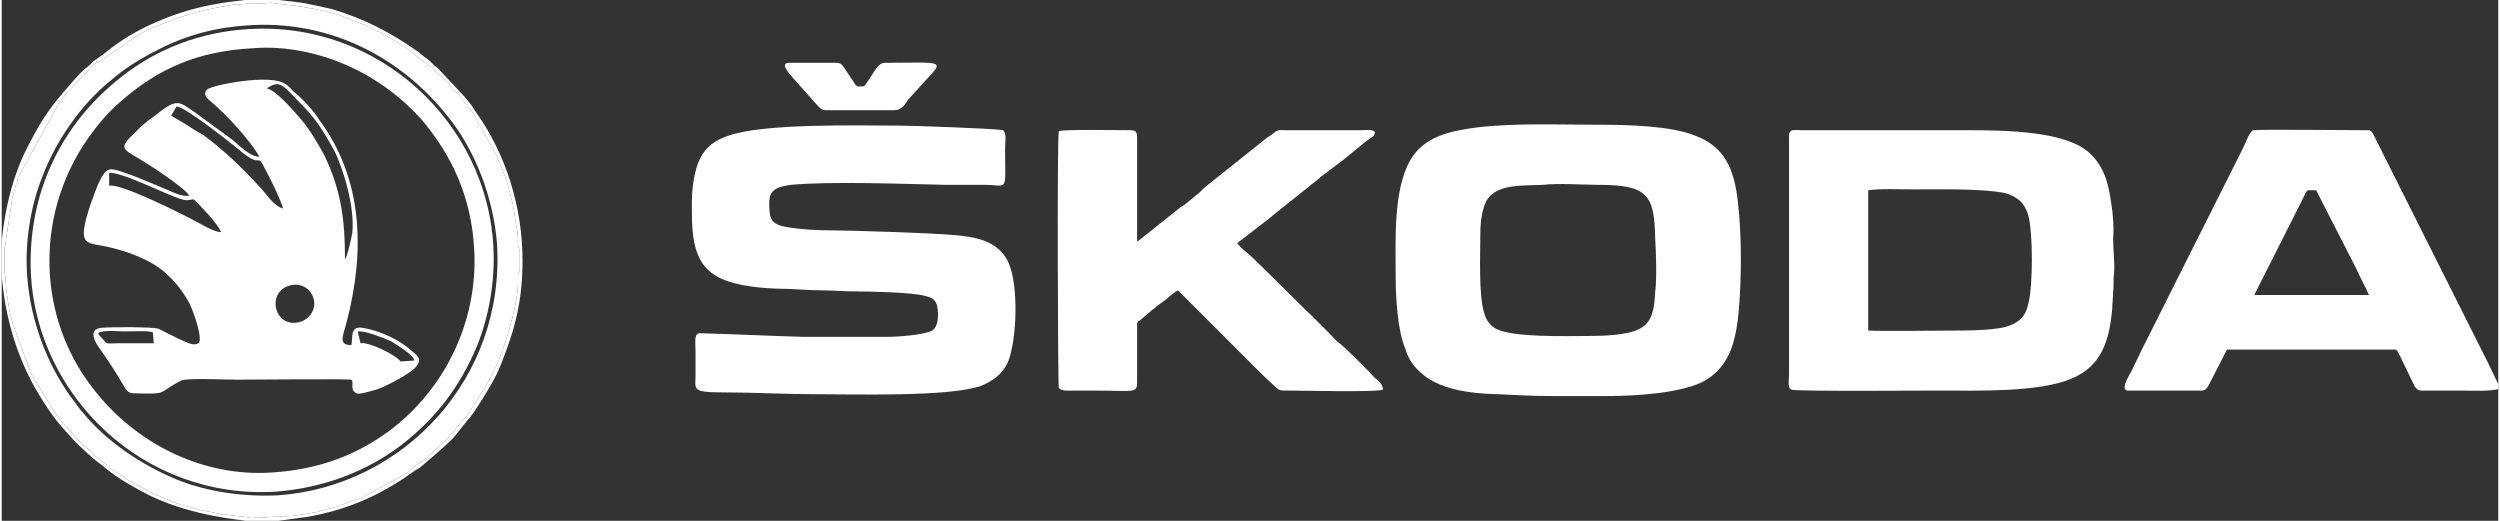 <?xml version="1.0" encoding="UTF-8"?>
<!DOCTYPE svg PUBLIC "-//W3C//DTD SVG 1.1//EN" "http://www.w3.org/Graphics/SVG/1.1/DTD/svg11.dtd">
<!-- Creator: CorelDRAW X8 -->
<svg xmlns="http://www.w3.org/2000/svg" xml:space="preserve" width="2429px" height="506px"  style="shape-rendering:geometricPrecision; text-rendering:geometricPrecision; image-rendering:optimizeQuality; fill-rule:evenodd; clip-rule:evenodd"
viewBox="0 0 2742 572"
 xmlns:xlink="http://www.w3.org/1999/xlink">
 <rect x="0" y="0" width="2742" height="572" fill="#333333" stroke="none"/>
 <defs>
  <style type="text/css">
   <![CDATA[
    .fil0 {fill:white}
   ]]>
  </style>
 </defs>
 <g id="Vrstva_x0020_1">
  <g id="_2840393628304">
   <g>
    <path class="fil0" d="M1624 256c0,-12 2,-34 12,-42 1,-1 3,-2 4,-3 15,-9 38,-7 53,-8 18,-2 43,0 60,0 55,0 62,11 63,58 1,16 2,45 0,60 -1,19 -3,34 -19,41 -12,6 -38,7 -53,7 -26,0 -84,2 -103,-8 -7,-4 -11,-10 -13,-18 -6,-19 -4,-65 -4,-87zm-93 48c0,22 2,60 11,80 1,4 2,6 4,10 18,31 56,38 98,39 19,1 39,2 59,2 19,0 40,0 59,0 33,0 79,-3 105,-15 30,-15 38,-44 41,-81 3,-36 3,-81 -1,-116 -4,-38 -15,-62 -47,-74 -27,-11 -75,-12 -108,-12 -42,0 -91,-2 -132,3 -30,4 -58,10 -73,36 -19,33 -16,90 -16,128z"/>
    <path class="fil0" d="M758 221c0,29 -1,62 22,79 17,13 48,16 70,17 18,0 36,2 55,2 9,0 19,1 28,1 19,0 67,1 81,5 9,2 13,5 14,15 1,9 0,19 -6,23 -9,5 -38,7 -51,7l-90 0c-37,-1 -76,-3 -114,-4 -7,0 -5,10 -5,20 0,9 0,17 0,26 0,16 -5,19 32,19 33,0 67,2 100,2 44,0 146,3 181,-9 13,-5 24,-13 30,-26 10,-24 12,-84 1,-109 -11,-25 -37,-29 -62,-31 -22,-2 -113,-5 -134,-5 -14,0 -31,-1 -44,-3 -22,-3 -23,-9 -23,-28 0,-15 11,-17 24,-19 42,-4 124,-1 169,0 14,0 28,0 43,0 27,0 23,10 23,-40 0,-8 2,-15 -2,-20 -11,-2 -102,-5 -113,-5 -43,0 -149,-3 -189,11 -15,5 -25,13 -31,25 -6,12 -9,32 -9,47z"/>
    <path class="fil0" d="M2050 209c12,-2 37,-1 51,-1 26,0 75,-1 99,4 14,4 22,11 26,25 5,20 5,76 0,96 -3,15 -11,22 -25,26 -11,3 -33,4 -46,4 -17,0 -95,1 -105,0l0 -154zm270 92c1,-12 -1,-26 -1,-39 1,-12 0,-26 -2,-38 -3,-23 -8,-41 -24,-56 -26,-24 -91,-25 -136,-25l-181 0c-8,0 -13,-2 -13,7l0 262c0,5 -2,15 3,16 4,2 143,1 160,1 47,0 111,2 147,-13 34,-14 42,-43 45,-77 0,-5 1,-13 1,-19 1,-6 0,-14 1,-19z"/>
    <path class="fil0" d="M438 397c-6,-8 -36,-22 -44,-20l-3 -13c9,-1 30,8 37,11 6,4 25,15 25,21l-15 1zm-309 -20c-10,0 -12,1 -15,-1 -2,-3 -8,-8 -8,-10 4,-4 22,-2 29,-2 7,0 26,-1 31,1l1 12c-13,0 -25,0 -38,0zm190 -64c12,-2 22,6 24,17 2,12 -7,22 -17,24 -28,6 -36,-36 -7,-41zm-201 -123c13,-2 67,26 80,29 7,2 8,0 13,0 8,8 25,25 30,36 -8,0 -24,-10 -30,-13 -17,-9 -81,-41 -93,-38l0 -14zm74 -73c9,0 57,38 68,47 29,25 18,-1 31,25 5,9 16,32 18,40 -11,-3 -18,-16 -26,-24 -19,-21 -39,-40 -62,-57 -6,-3 -12,-7 -18,-11l-17 -10 6 -10zm124 -16c24,25 29,28 49,64 11,22 23,64 20,91 -1,5 -5,25 -8,29 0,-46 -5,-78 -23,-115 -8,-15 -18,-31 -27,-41 -7,-8 -26,-30 -36,-32 11,-7 15,-6 25,4zm-169 44c-19,18 -15,18 5,30 10,6 49,31 54,40 -8,1 -16,-3 -23,-6 -12,-5 -55,-24 -63,-23 -7,0 -11,10 -14,16 -3,7 -5,13 -8,21 -17,51 -5,42 22,49 21,5 44,14 59,27 10,9 18,18 26,32 4,7 15,36 12,45 -6,6 -17,-2 -23,-4 -8,-4 -14,-7 -22,-11 -6,-2 -52,-2 -62,-1 -13,1 -10,11 -5,19 9,13 16,23 25,38 7,11 7,15 16,15 38,1 24,0 51,-14 5,-3 51,-1 61,-1 14,0 122,-1 126,0 3,2 -1,9 3,13 3,4 8,2 13,1 8,-2 16,-4 23,-8 9,-4 23,-12 30,-18 10,-10 4,-14 -2,-19 -14,-13 -36,-23 -55,-26 -14,-2 -10,11 -12,19 -15,0 -9,-10 -5,-26 20,-77 18,-156 -30,-221 -5,-8 -11,-15 -18,-22 -3,-3 -6,-6 -10,-9 -3,-3 -6,-7 -10,-9 -16,-11 -78,1 -85,6 -5,4 -2,9 2,12 17,14 44,43 55,62 -9,1 -22,-12 -29,-18l-41 -30c-19,-13 -20,-17 -46,4 -5,3 -9,7 -14,11 -2,2 -4,4 -6,6z"/>
    <path class="fil0" d="M2529 215c0,-1 1,-3 2,-4 2,-3 2,-2 11,-2l44 86c4,9 10,20 14,29l-126 0 55 -109zm213 212l0 -5c-1,-2 -8,-17 -10,-21l-122 -243c-8,-16 -6,-15 -15,-15 -14,0 -118,-1 -122,0 -4,1 -9,15 -11,19l-112 223c-3,7 -7,14 -10,21 -5,9 -13,22 -5,23l75 0c8,0 10,1 14,-6l20 -39 186 0c3,4 5,9 7,13l13 27c4,6 6,5 15,5 13,0 26,0 39,0 8,0 33,1 38,-2z"/>
    <path class="fil0" d="M1392 240c13,-11 34,-27 46,-37 4,-3 8,-6 11,-9 9,-7 26,-19 35,-27 4,-3 7,-6 11,-9 3,-3 10,-7 12,-9 5,-8 -8,-6 -13,-6l-82 0c-10,0 -10,-1 -16,4 -3,2 -4,3 -6,4l-69 55c-2,2 -3,3 -5,5l-17 14c-3,2 -4,2 -6,4l-44 35c-1,1 -1,1 -2,1 0,-35 0,-70 0,-105 0,-14 1,-17 -8,-17 -16,0 -71,-1 -78,1 -2,7 -1,280 0,282 3,4 11,3 18,3 7,0 14,0 21,0 48,0 47,4 47,-13l0 -61c1,-2 1,-2 3,-3l14 -12c2,-1 3,-2 5,-4l11 -8c3,-3 9,-8 12,-9 7,7 14,14 21,21l63 63c7,7 14,14 22,21 5,5 5,5 16,5 19,0 96,2 103,-1 0,-6 -5,-10 -9,-13 -7,-8 -33,-34 -40,-39 -3,-2 -7,-7 -10,-10 -7,-7 -13,-13 -20,-20 -5,-4 -67,-67 -71,-69 -3,-2 -8,-7 -10,-10l35 -27z"/>
    <path class="fil0" d="M276 53c34,-3 71,5 99,17 34,14 63,36 85,60 35,41 56,87 59,145 4,79 -33,153 -93,198 -38,28 -80,43 -130,46 -77,5 -151,-33 -197,-94 -59,-77 -62,-184 -9,-266 12,-18 24,-33 40,-47 42,-37 86,-56 146,-59zm-5 -21c-53,3 -101,22 -139,52 -67,52 -104,129 -100,217 7,134 124,248 269,239 52,-4 100,-22 139,-52 38,-30 63,-63 82,-108 13,-32 20,-71 18,-109 -7,-135 -125,-248 -269,-239z"/>
    <path class="fil0" d="M3 297l0 -22c0,-4 2,-9 2,-14l7 -46c1,-2 1,-1 1,-3l3 -10c0,0 1,-1 1,-1l1 -7c1,0 1,-1 1,-1l43 -78c0,0 0,-1 0,-1l12 -15c2,-2 3,-2 4,-4 6,-6 8,-10 15,-15 5,-4 3,-5 6,-7l5 -4c2,-1 2,0 3,-1l42 -29c2,-1 3,-1 5,-3l10 -5c0,0 2,0 2,-1 2,0 4,-1 6,-2 25,-10 40,-15 66,-20l16 -3c4,0 10,0 15,-1 11,-1 8,0 18,0 2,0 5,-1 8,-1l32 4c17,3 31,5 48,11 10,4 17,7 25,10 2,1 4,2 6,3l2 1c1,1 2,1 3,2l4 1c0,0 0,0 0,0l24 14c1,1 2,1 3,2l27 21c3,2 2,0 5,4 2,3 6,6 9,8 4,3 5,5 8,8l4 6c8,5 1,1 7,6 0,0 0,0 0,0l6 8c0,0 0,0 0,0l9 11c0,1 1,2 2,3 0,0 0,1 0,1l24 43 8 19c4,9 6,18 8,26 5,18 4,24 7,37 1,5 1,10 1,16 0,4 2,5 2,9l0 18c0,4 -2,5 -2,9 0,3 0,5 0,8 0,11 -5,34 -8,44 -3,12 -8,27 -13,39 -1,2 -2,5 -3,7 0,2 -2,3 -3,6 -4,9 -8,15 -12,22l-14 22c0,0 0,1 0,1l-13 15c-2,2 -2,3 -4,5 -3,2 -4,5 -6,7 -5,6 -16,14 -17,16 -1,2 0,0 -1,2 -3,2 0,0 -3,1 -3,3 0,1 -2,3l-8 6c0,0 0,0 0,0 0,0 -1,0 -1,0l-9 7c0,0 0,1 0,1l-1 0c0,0 0,0 -1,1l-2 2c-3,2 -6,2 -9,5l-40 22 -25 9c-5,2 -9,3 -14,4 -1,0 -2,0 -3,1l-11 3c-1,0 -1,0 -1,0l-1 0c-11,2 -20,4 -31,4l-37 2c-1,0 -7,-2 -14,-2l-15 -2c0,0 -1,0 -2,0l-2 0c-1,0 -2,0 -3,-1l-21 -4c-8,-3 -17,-4 -24,-7 -1,0 -1,0 -1,0 -1,-1 -1,-1 -2,-1l-24 -10c-2,-1 -8,-5 -11,-6l-20 -11c0,0 0,0 0,0 0,0 0,0 0,-1l-5 -2c0,-1 0,-1 0,-1l-10 -6c-1,-1 -1,-1 -1,-1 0,0 0,-1 0,-1l-19 -14c-3,-3 0,-2 -4,-5 -16,-12 -17,-18 -21,-21 -2,-1 -3,-4 -5,-5 0,0 0,0 0,0l-1 -1c0,-1 -1,-1 -1,-1l-10 -14c0,0 -1,-1 -1,-1l-25 -41c0,-1 -1,-2 -1,-2 0,0 0,0 0,0 0,-1 0,-1 0,-1l-18 -49c-5,-14 -8,-37 -9,-52 0,-4 -1,-5 -1,-9zm-3 -30l0 37c0,1 3,26 4,30 6,34 18,68 36,98 8,13 17,27 27,38l8 9c8,9 17,17 26,25l9 7c11,9 18,14 30,21 7,4 14,8 22,12 49,24 105,27 105,28l37 0c1,0 28,-4 30,-4 47,-8 84,-25 121,-52 3,-1 3,-2 5,-3 15,-13 18,-15 33,-29 7,-7 13,-16 19,-23 2,-2 3,-3 4,-5 2,-2 2,-3 4,-5 1,-3 2,-3 3,-5 9,-14 19,-30 25,-45 16,-40 24,-71 24,-115 0,-58 -18,-117 -52,-164 -1,-2 -2,-3 -3,-5 -3,-4 -5,-6 -8,-10l-29 -31c-2,-2 -2,-2 -5,-4 -5,-6 -9,-8 -14,-12 -2,-2 -3,-3 -5,-4 -30,-21 -57,-35 -93,-46 -9,-2 -18,-4 -28,-6 -3,-1 -30,-4 -31,-4l-37 0c0,0 -26,3 -29,4 -39,6 -86,24 -118,49 -3,2 -6,5 -9,7 -4,3 -6,4 -10,7 -2,2 -2,2 -4,4 -1,1 -3,3 -5,4 -9,8 -16,17 -24,26 -18,21 -26,34 -40,61 -25,49 -28,104 -28,105z"/>
    <path class="fil0" d="M905 121l76 0c7,0 12,-7 14,-11l19 -21c23,-24 19,-20 -44,-20 -8,0 -12,11 -18,19 -5,7 -3,7 -10,7 -4,0 -5,-3 -7,-6l-10 -15c-2,-3 -4,-5 -8,-5l-52 0c-13,0 4,16 8,21l24 27c2,2 4,4 8,4z"/>
   </g>
   <path class="fil0" d="M268 28c89,-7 169,33 222,100 30,37 50,89 54,140 9,148 -103,266 -240,276 -38,2 -79,-4 -111,-17 -39,-16 -78,-42 -104,-74 -3,-3 -5,-6 -7,-9 -30,-38 -50,-88 -54,-140 -3,-38 4,-79 17,-111 15,-39 42,-78 74,-104 15,-13 29,-22 48,-32 30,-16 61,-26 101,-29zm-265 269c0,4 1,5 1,9 1,15 4,38 9,52l18 49c0,0 0,0 0,1 0,0 0,0 0,0 0,0 1,1 1,2l25 41c0,0 1,1 1,1l10 14c0,0 1,0 1,1l1 1c0,0 0,0 0,0 2,1 3,4 5,5 4,3 5,9 21,21 4,3 1,2 4,5l19 14c0,0 0,1 0,1 0,0 0,0 1,1l10 6c0,0 0,0 0,1l5 2c0,1 0,1 0,1 0,0 0,0 0,0l20 11c3,1 9,5 11,6l24 10c1,0 1,0 2,1 0,0 0,0 1,0 7,3 16,4 24,7l21 4c1,1 2,1 3,1l2 0c1,0 2,0 2,0l15 2c7,0 13,2 14,2l37 -2c11,0 20,-2 31,-4l1 0c0,0 0,0 1,0l11 -3c1,-1 2,-1 3,-1 5,-1 9,-2 14,-4l25 -9 40 -22c3,-3 6,-3 9,-5l2 -2c1,-1 1,-1 1,-1l1 0c0,0 0,-1 0,-1l9 -7c0,0 1,0 1,0 0,0 0,0 0,0l8 -6c2,-2 -1,0 2,-3 3,-1 0,1 3,-1 1,-2 0,0 1,-2 1,-2 12,-10 17,-16 2,-2 3,-5 6,-7 2,-2 2,-3 4,-5l13 -15c0,0 0,-1 0,-1l14 -22c4,-7 8,-13 12,-22 1,-3 3,-4 3,-6 1,-2 2,-5 3,-7 5,-12 10,-27 13,-39 3,-10 8,-33 8,-44 0,-3 0,-5 0,-8 0,-4 2,-5 2,-9l0 -18c0,-4 -2,-5 -2,-9 0,-6 0,-11 -1,-16 -3,-13 -2,-19 -7,-37 -2,-8 -4,-17 -8,-26l-8 -19 -24 -43c0,0 0,-1 0,-1 -1,-1 -2,-2 -2,-3l-9 -11c0,0 0,0 0,0l-6 -8c0,0 0,0 0,0 -6,-5 1,-1 -7,-6l-4 -6c-3,-3 -4,-5 -8,-8 -3,-2 -7,-5 -9,-8 -3,-4 -2,-2 -5,-4l-27 -21c-1,-1 -2,-1 -3,-2l-24 -14c0,0 0,0 0,0l-4 -1c-1,-1 -2,-1 -3,-2l-2 -1c-2,-1 -4,-2 -6,-3 -8,-3 -15,-6 -25,-10 -17,-6 -31,-8 -48,-11l-32 -4c-3,0 -6,1 -8,1 -10,0 -7,-1 -18,0 -5,1 -11,1 -15,1l-16 3c-26,5 -41,10 -66,20 -2,1 -4,2 -6,2 0,1 -2,1 -2,1l-10 5c-2,2 -3,2 -5,3l-42 29c-1,1 -1,0 -3,1l-5 4c-3,2 -1,3 -6,7 -7,5 -9,9 -15,15 -1,2 -2,2 -4,4l-12 15c0,0 0,1 0,1l-43 78c0,0 0,1 -1,1l-1 7c0,0 -1,1 -1,1l-3 10c0,2 0,1 -1,3l-7 46c0,5 -2,10 -2,14l0 22z"/>
  </g>
 </g>
</svg>
